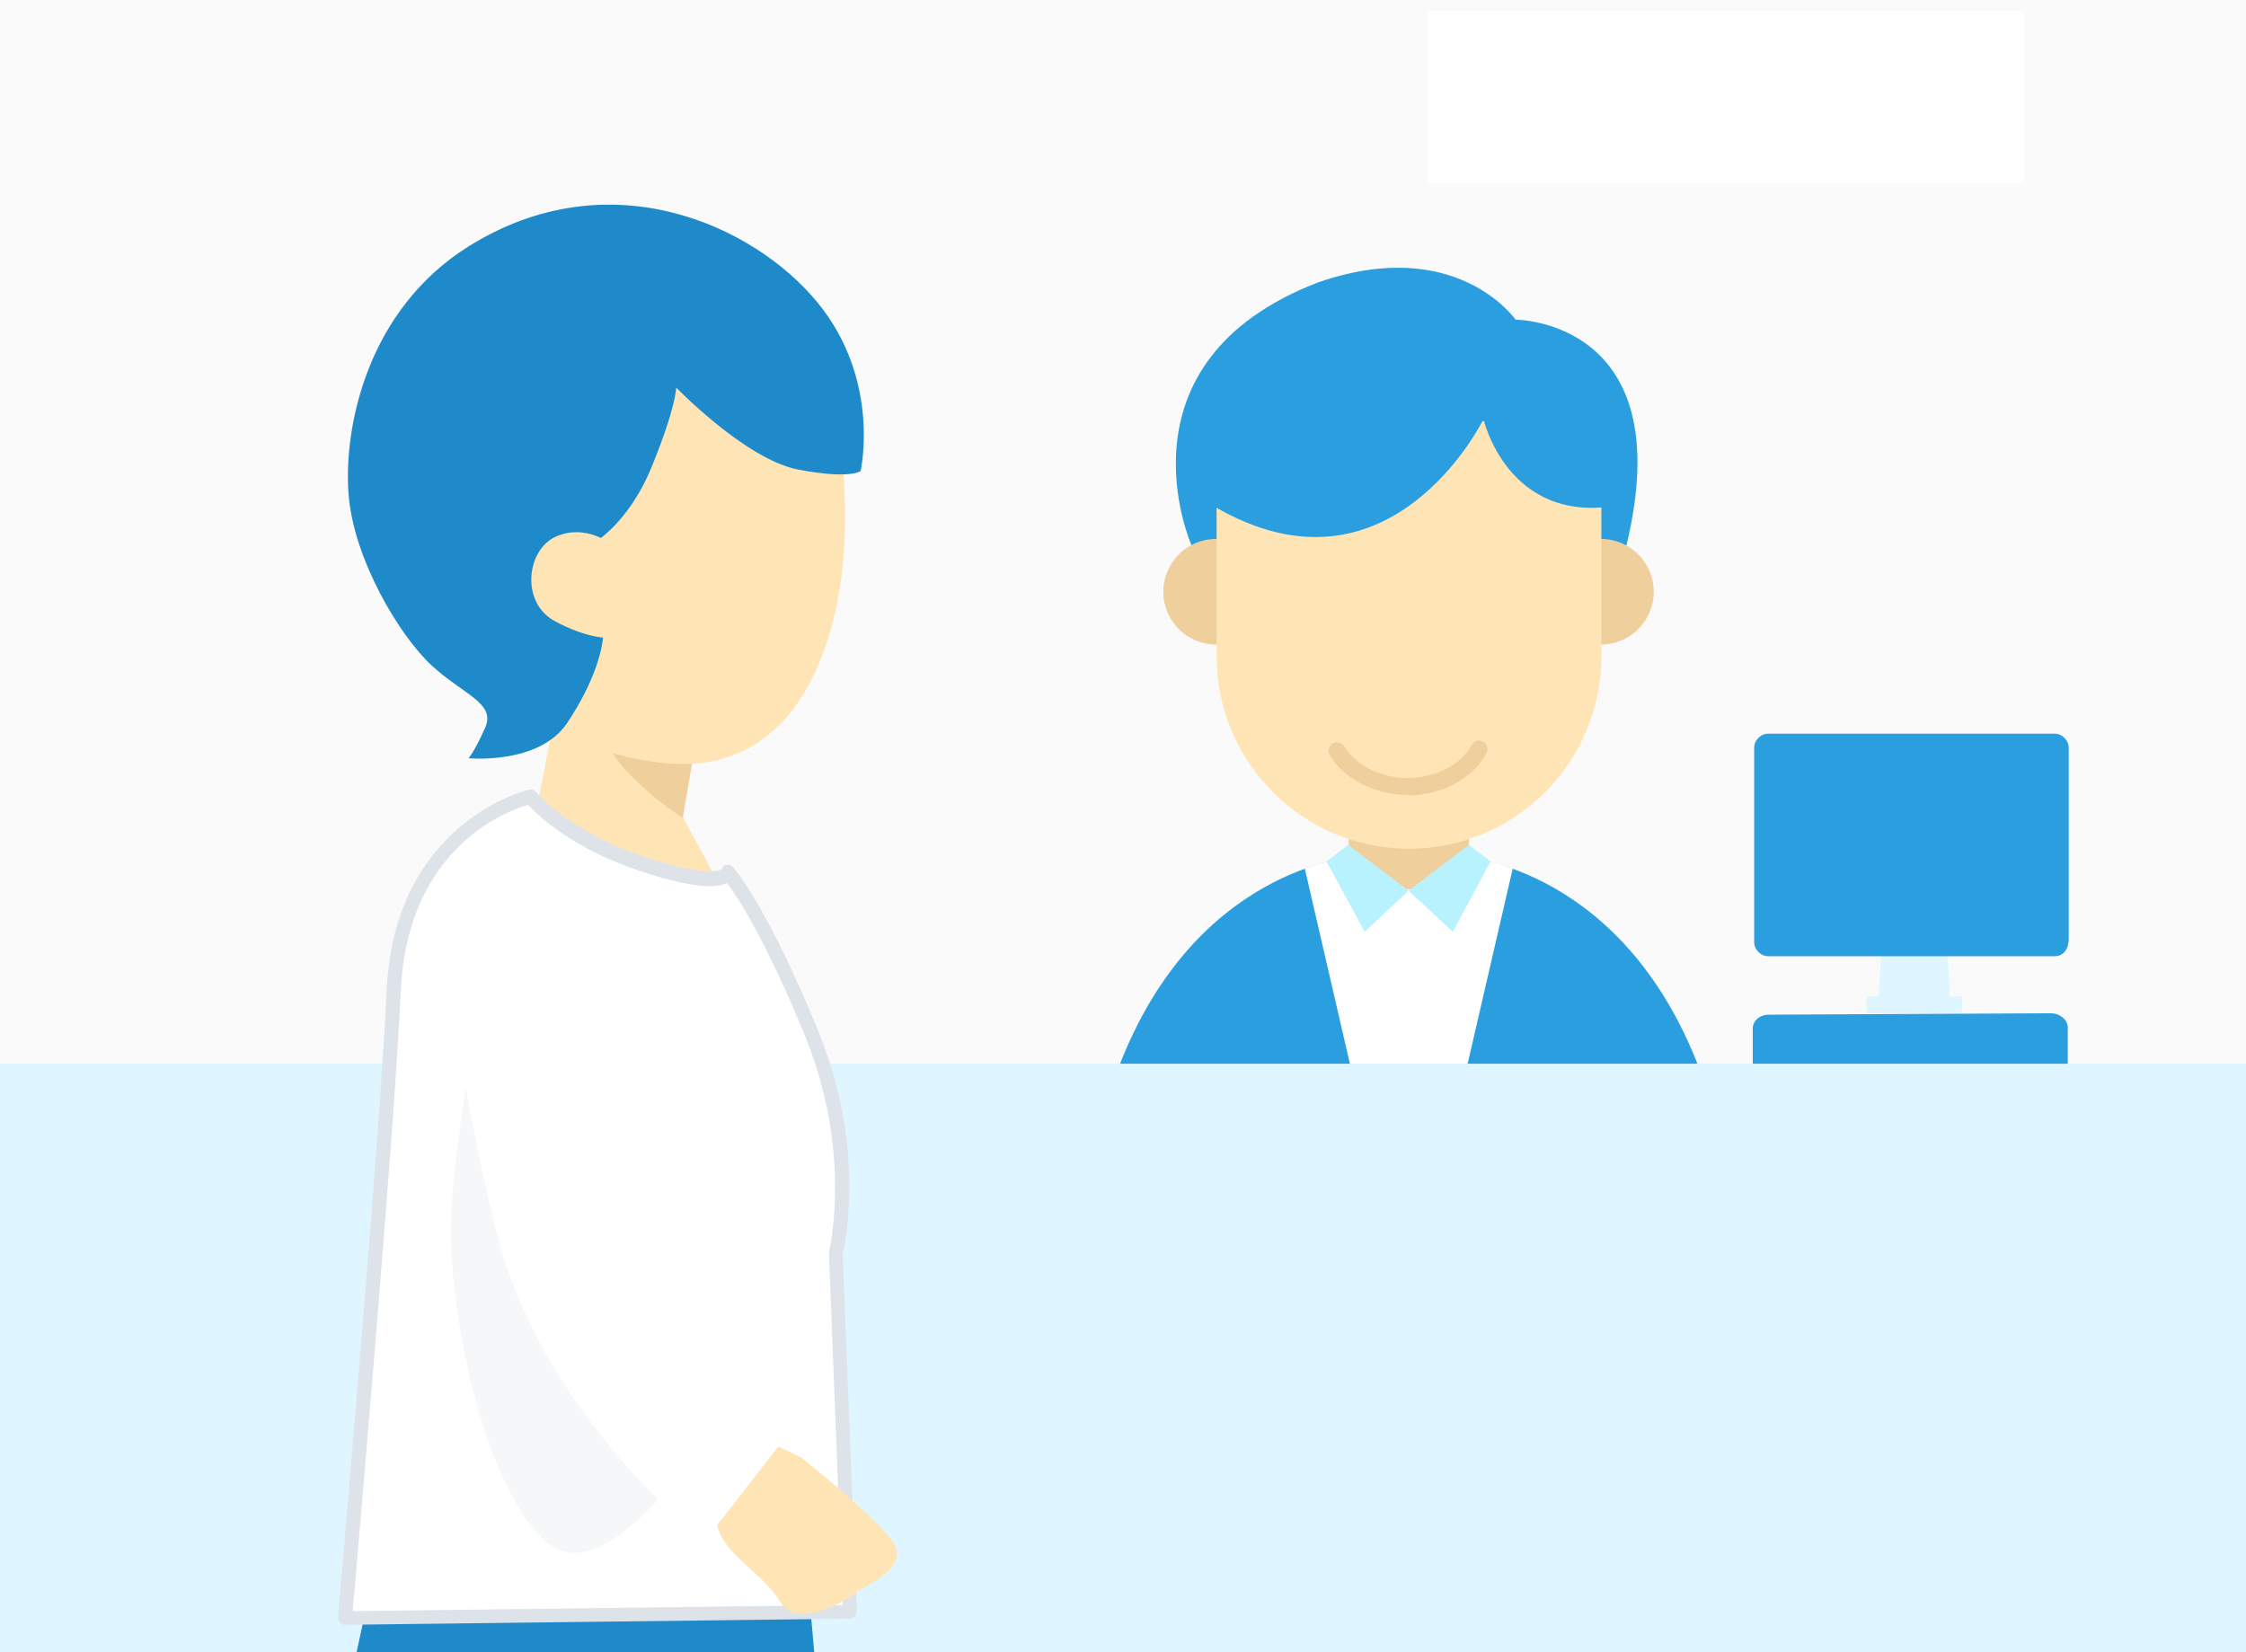 <?xml version="1.0" encoding="UTF-8"?><svg id="_レイヤー_1" xmlns="http://www.w3.org/2000/svg" xmlns:xlink="http://www.w3.org/1999/xlink" viewBox="0 0 47.63 35.04"><rect x="0" y="0" width="47.63" height="35.04" fill="#333333" stroke="none"/><defs><clipPath id="clippath"><rect width="47.63" height="35.04" fill="none" stroke-width="0"/></clipPath></defs><g clip-path="url(#clippath)"><rect width="47.63" height="35.04" fill="#fafafa" stroke-width="0"/><path d="M43.86,23.75c0,.16-.16.29-.35.29l-5.98.03c-.19,0-.35-.13-.36-.29v-1.97c0-.16.15-.29.34-.29l5.98-.03c.19,0,.35.13.36.29v1.97Z" fill="#2a9edf" stroke-width="0"/><polygon points="41.36 21.28 39.83 21.28 39.9 20.11 41.29 20.11 41.36 21.28" fill="#dff5ff" stroke-width="0"/><rect x="39.58" y="21.13" width="2.03" height=".36" rx=".05" ry=".05" fill="#dff5ff" stroke-width="0"/><path d="M43.86,19.99c0,.1-.06.2-.14.25-.04.03-.1.04-.15.04h-6.07c-.08,0-.15-.03-.21-.09s-.09-.13-.09-.21v-4.12c0-.08.03-.15.09-.21s.13-.09.21-.09h6.07c.08,0,.15.03.21.09s.09.13.09.21v4.12Z" fill="#2a9edf" stroke-width="0"/><path d="M36.12,22.89c-1.61-4.53-5.12-4.72-5.12-4.72h-2.25s-3.52.19-5.12,4.72c0,0-.15.68.61.68h11.28c.76,0,.61-.68.61-.68Z" fill="#2a9edf" stroke-width="0"/><path d="M32.14,6.78s3.51,0,2.35,4.79c.03-.03-8.15,0-8.15,0h-1.07s-1.73-3.88,2.68-5.58c2.94-1.02,4.19.79,4.19.79Z" fill="#2a9edf" stroke-width="0"/><path d="M28.85,23.57h2.04l1.19-5.15c-.64-.23-1.08-.26-1.08-.26h-2.25s-.44.03-1.08.26l1.19,5.15Z" fill="#fff" stroke-width="0"/><circle cx="25.79" cy="12.55" r="1.12" fill="#efcf9c" stroke-width="0"/><circle cx="33.95" cy="12.55" r="1.12" fill="#efcf9c" stroke-width="0"/><path d="M28.6,16.57s0,.02,0,.03v1.72c0,.7.65.54,1.35.54s1.2.17,1.2-.54v-1.72s0-.02,0-.03h-2.55Z" fill="#efcf9c" stroke-width="0"/><path d="M25.8,8.93c0,2.26,0,4.99,0,4.99,0,2.25,1.83,4.08,4.08,4.08s4.08-1.83,4.08-4.08c0,0,0-2.73,0-4.99h-8.15Z" fill="#ffe5b6" stroke-width="0"/><path d="M34.31,10.72c-2.34.41-2.85-1.83-2.85-1.83,0,0-2.04,4.18-5.91,1.73l.1-2.24h8.46l.2,2.34Z" fill="#2a9edf" stroke-width="0"/><path d="M29.86,16.86c-.7,0-1.35-.33-1.66-.84-.05-.09-.02-.2.06-.25.08-.05.2-.02.25.06.24.4.77.67,1.34.67s1.13-.27,1.36-.7c.05-.09.16-.12.24-.07.09.05.12.16.07.25-.29.54-.95.89-1.68.89Z" fill="#efcf9c" stroke-width="0"/><polygon points="29.87 18.89 28.94 19.76 28.13 18.27 28.59 17.92 29.87 18.89" fill="#b8f2ff" stroke-width="0"/><polygon points="29.87 18.89 30.81 19.76 31.61 18.27 31.15 17.92 29.87 18.89" fill="#b8f2ff" stroke-width="0"/><rect x="-1.56" y="22.56" width="50.06" height="13.66" fill="#dff5ff" stroke-width="0"/><polygon points="17.06 32.71 8 33.02 7.24 36.53 17.4 36.53 17.06 32.71" fill="#1e8aca" stroke-width="0"/><polyline points="14.69 15.9 14.4 17.18 15.43 19.08 14.99 19.54 11.3 17.56 11.68 15.62 8.96 12.52" fill="#ffe5b6" stroke-width="0"/><path d="M14.74,15.88l-2.06-.94s-.04.76.64,1.45,1.16.95,1.16.95l.25-1.46Z" fill="#efcf9c" stroke-width="0"/><path d="M17.47,8.12s.48.77.45,3.03-.9,5.42-3.96,5.02c-3.44-.45-2.24-2.48-2.24-2.48l-1.15-6.23,6.9.65Z" fill="#ffe5b6" stroke-width="0"/><path d="M9.93,16.08s1.5.15,2.1-.75.79-1.64.77-2.06-.28-1.71-.28-1.71c0,0,.78-.39,1.3-1.66s.52-1.68.52-1.68c0,0,1.48,1.53,2.59,1.74s1.32.03,1.32.03c0,0,.44-1.92-.91-3.57s-4.43-3.06-7.41-1.19c-2.15,1.35-2.64,3.83-2.54,5.23s1.09,3.03,1.76,3.65,1.37.8,1.14,1.32-.36.66-.36.66Z" fill="#1e8aca" stroke-width="0"/><path d="M12.96,11.54s-.54-.44-1.17-.16-.75,1.4-.03,1.79,1.17.36,1.17.36l.03-1.99Z" fill="#ffe5b6" stroke-width="0"/><path d="M11.25,16.9s-2.74.61-2.9,4.1-1.04,13.31-1.04,13.31l10.71-.13-.3-7.61s.55-2.09-.53-4.71-1.75-3.36-1.75-3.36c0,0-.12.38-1.81-.18s-2.38-1.43-2.38-1.43Z" fill="#fff" stroke-width="0"/><path d="M7.32,34.47s-.08-.02-.11-.05c-.03-.03-.04-.07-.04-.12,0-.1.87-9.85,1.03-13.31.17-3.57,2.99-4.24,3.02-4.24.05-.01.11,0,.15.05,0,0,.69.84,2.31,1.38,1.4.46,1.63.25,1.63.25.02-.05.05-.08.1-.09.05-.02.1.02.14.06.03.03.7.79,1.78,3.41,1.04,2.52.6,4.53.54,4.78l.3,7.58s-.01.08-.04.11-.07.05-.11.05l-10.71.13h0ZM11.2,17.07c-.46.13-2.56.91-2.7,3.94-.15,3.21-.91,11.85-1.02,13.16l10.39-.13-.29-7.45s0-.03,0-.04c0-.02.52-2.08-.52-4.61-.83-2.02-1.42-2.92-1.64-3.21-.3.14-.91.05-1.83-.25-1.44-.48-2.17-1.17-2.38-1.4Z" fill="#dde3e8" stroke-width="0"/><path d="M10.35,20.44s-.68,3.33-.78,5.27.65,5.76,2.01,6.99,3.77-2.75,3.77-2.75l-5-9.51Z" fill="#dde3e8" opacity=".3" stroke-width="0"/><path d="M16.99,30.91s1.54,1.22,1.94,1.78-.6.94-.81,1.11-1.23.76-1.57.18-1.08-.94-1.3-1.5-.3-1.16-.3-1.16l.91-.95,1.13.54Z" fill="#ffe5b6" stroke-width="0"/><path d="M14.94,32.69c-.14-.11-3.34-2.63-4.36-6.37-.63-2.31-1.34-7.03-1.37-7.23l3.3-.5s.72,4.73,1.29,6.85c.72,2.65,3.17,4.6,3.19,4.62l-2.05,2.63Z" fill="#fff" stroke-width="0"/><rect x="30.27" y=".23" width="12.65" height="3.66" fill="#fff" stroke-width="0"/></g></svg>